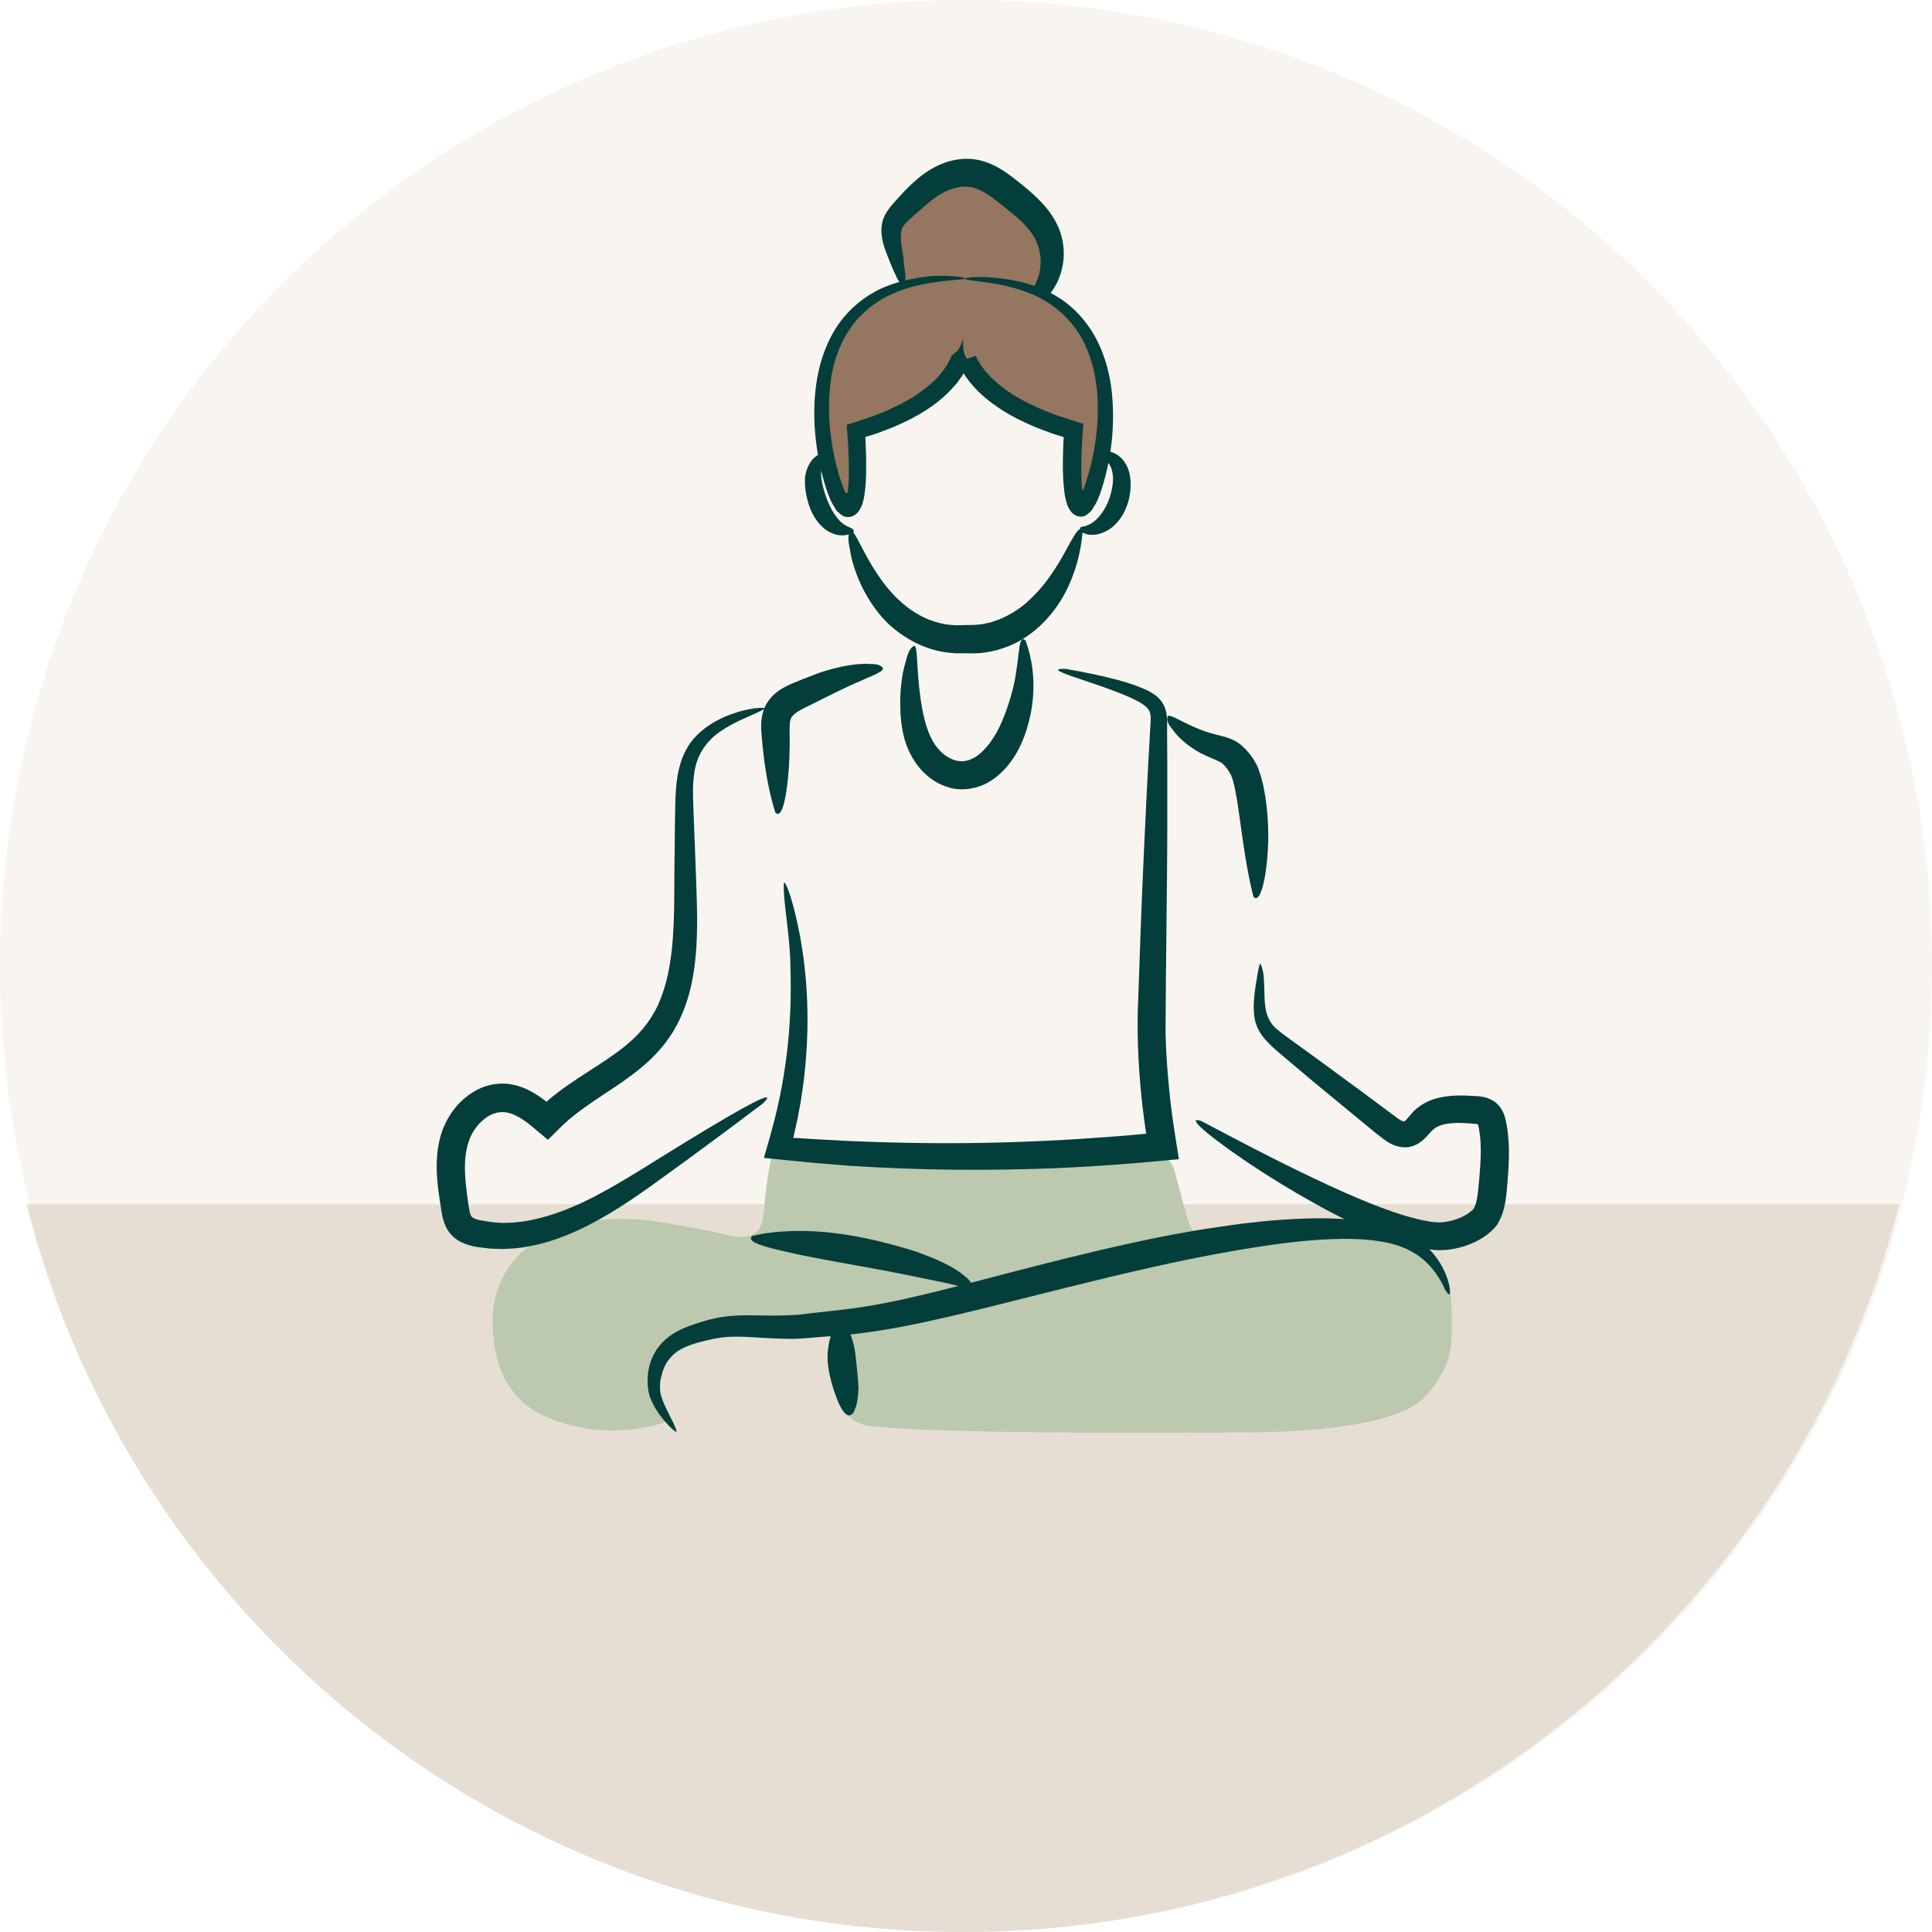 <svg width="146" height="146" viewBox="0 0 146 146" fill="none" xmlns="http://www.w3.org/2000/svg">
<circle cx="73" cy="73" r="73" fill="#F8F5F0"/>
<path d="M143.527 91C135.511 122.612 106.869 146 72.764 146C38.659 146 10.017 122.612 2 91H143.527Z" fill="#E6DED3"/>
<path d="M58.423 86.909C58.291 87.445 58.108 88.281 57.962 89.315C57.654 91.544 57.822 92.556 57.126 93.121C56.832 93.355 56.275 93.619 55.116 93.377C54.463 93.216 53.51 92.989 52.351 92.776C49.755 92.299 48.157 92.006 46.14 92.138C44.548 92.248 42.378 92.387 40.332 93.883C39.84 94.243 38.784 95.028 38.029 96.465C37.075 98.276 37.2 99.978 37.273 100.836C37.347 101.738 37.53 103.872 39.151 105.602C40.302 106.827 41.615 107.253 42.671 107.575C45.883 108.573 48.809 107.935 50.393 107.443C50.239 107.267 48.721 105.485 49.3 103.505C49.814 101.752 51.618 101.056 52.527 100.704C53.928 100.168 54.991 100.256 56.949 100.322C58.482 100.374 60.704 100.418 63.469 100.352C63.454 101.136 63.44 102.156 63.469 103.336C63.513 105.837 63.652 106.475 64.085 106.966C64.708 107.671 65.654 107.773 66.146 107.817C72.255 108.404 90.603 108.265 92.847 108.257C95.179 108.257 104.757 108.309 107.485 105.742C108.666 104.627 109.223 103.285 109.223 103.285C109.744 102.031 109.729 100.968 109.714 99.714C109.7 98.276 109.67 97.132 108.93 96.003C108.834 95.856 108.504 95.269 107.778 94.793C105.512 93.311 102.667 93.003 99.961 93.128C97.255 93.253 94.571 93.766 91.865 93.766C91.498 93.766 91.117 93.751 90.787 93.597C90.097 93.267 89.826 92.446 89.628 91.705C89.349 90.679 89.07 89.652 88.799 88.625C88.66 88.097 88.491 87.863 88.264 87.621C87.501 86.814 86.247 86.88 85.763 86.902C80.703 87.136 65.764 87.122 61.841 87.034C60.844 87.012 59.707 86.968 58.446 86.887L58.423 86.909Z" fill="#BCC9AF"/>
<path d="M51.119 108.191C51.06 108.227 50.833 108.051 50.466 107.655C50.107 107.259 49.557 106.658 49.139 105.646C48.941 105.081 48.897 104.48 48.97 103.791C49.051 103.109 49.3 102.353 49.843 101.686C50.378 101.019 51.192 100.535 52.043 100.219C52.476 100.058 52.894 99.926 53.349 99.794C53.81 99.662 54.302 99.552 54.815 99.486C56.26 99.31 57.69 99.457 59.142 99.405C59.501 99.398 59.883 99.383 60.264 99.361C60.638 99.317 61.012 99.273 61.393 99.229C62.156 99.141 62.926 99.053 63.711 98.965C66.828 98.621 70.098 97.77 73.398 96.934C79.991 95.203 86.731 93.45 92.326 92.688C92.957 92.592 94.673 92.328 96.873 92.174C99.066 92.028 101.765 91.94 104.273 92.504C105.512 92.783 106.715 93.282 107.58 94.015C108.46 94.734 108.959 95.592 109.245 96.266C109.524 96.948 109.59 97.454 109.575 97.682C109.553 97.909 109.443 97.85 109.208 97.469C108.827 96.589 108.269 95.797 107.565 95.188C106.854 94.587 106.003 94.191 105.072 93.964C103.202 93.524 101.171 93.575 99.147 93.729C97.115 93.89 95.062 94.206 93.008 94.565C90.955 94.924 88.902 95.35 86.848 95.812C82.749 96.728 78.664 97.799 74.609 98.804C70.568 99.794 66.483 100.769 62.398 101.004C61.789 101.048 61.173 101.099 60.55 101.151C59.934 101.195 59.311 101.173 58.68 101.151C57.411 101.114 56.172 100.96 55.079 101.026C54.522 101.055 53.986 101.151 53.414 101.29C52.835 101.429 52.292 101.569 51.823 101.781C50.877 102.17 50.254 102.903 50.012 103.864C49.894 104.238 49.85 104.678 49.887 105.081C49.887 105.177 49.909 105.287 49.924 105.345C49.946 105.441 49.982 105.551 50.012 105.646C50.078 105.844 50.158 106.042 50.246 106.233C50.591 106.995 51.009 107.663 51.134 108.183L51.119 108.191Z" fill="#043E3B"/>
<path d="M64.202 106.959C63.924 106.996 63.608 106.6 63.293 105.83C62.868 104.767 62.369 103.065 62.589 101.884C62.589 101.613 62.992 99.53 63.792 99.912C64.312 100.718 64.547 101.554 64.65 102.398C64.738 103.241 64.84 104.085 64.877 104.877C64.862 105.361 64.818 105.889 64.657 106.38C64.532 106.585 64.606 106.798 64.202 106.967V106.959Z" fill="#043E3B"/>
<path d="M73.435 97.279C73.245 97.484 72.298 97.081 70.458 96.744C69.174 96.48 67.561 96.142 65.94 95.849C64.32 95.548 62.684 95.277 61.357 95.006C61.056 94.954 59.729 94.683 58.563 94.397C57.404 94.104 56.399 93.781 56.854 93.392C58.827 92.945 60.983 92.93 63.102 93.187C65.222 93.451 67.297 93.979 69.204 94.573C70.34 94.991 71.543 95.453 72.57 96.164C72.951 96.502 73.479 96.773 73.435 97.272V97.279Z" fill="#043E3B"/>
<path d="M59.281 66.713C59.406 66.705 59.941 68.04 60.447 70.68C60.931 73.313 61.357 77.31 60.645 82.362C60.557 83.001 60.447 83.653 60.301 84.379C60.227 84.746 60.147 85.127 60.051 85.531C60.022 85.67 59.985 85.824 59.949 85.993C60.081 85.993 60.213 86 60.345 86.007C60.755 86.037 61.173 86.059 61.591 86.088C62.449 86.132 63.337 86.183 64.231 86.227C66.028 86.308 67.883 86.359 69.783 86.381C73.589 86.425 77.564 86.323 81.524 86.073C82.514 86 83.504 85.934 84.494 85.861L85.968 85.736L86.613 85.677C86.613 85.677 86.613 85.677 86.613 85.655C86.54 85.164 86.467 84.665 86.408 84.174C86.283 83.191 86.188 82.209 86.115 81.24C85.975 79.312 85.924 77.376 86.012 75.586C86.078 73.782 86.137 72.052 86.195 70.401C86.247 68.766 86.547 61.477 86.914 55.184C86.936 54.788 86.973 54.385 86.951 54.114C86.929 53.828 86.856 53.674 86.665 53.468C86.283 53.087 85.587 52.786 85 52.537C83.79 52.031 82.661 51.672 81.803 51.378C80.072 50.806 79.368 50.498 80.549 50.55C81.817 50.77 83.101 51.019 84.384 51.364C85.022 51.539 85.667 51.73 86.305 51.994C86.621 52.126 86.958 52.28 87.288 52.522C87.611 52.757 87.933 53.138 88.066 53.586C88.198 54.018 88.198 54.414 88.198 54.752V55.749C88.205 56.416 88.212 57.084 88.212 57.751C88.212 59.086 88.212 60.435 88.212 61.777C88.212 67.167 88.095 72.675 88.08 78.116C88.117 79.466 88.205 80.808 88.337 82.15C88.403 82.817 88.476 83.492 88.564 84.159L88.704 85.156L88.99 86.983L89.07 87.489C89.07 87.489 89.1 87.591 89.07 87.599L88.945 87.613L88.689 87.635L87.669 87.731L86.203 87.863L84.149 88.024C82.785 88.127 81.414 88.207 80.057 88.266C74.616 88.501 69.248 88.427 64.077 88.09C63.219 88.017 62.354 87.951 61.481 87.877C60.227 87.753 58.973 87.628 57.727 87.503L58.189 85.89L58.504 84.724C58.643 84.174 58.775 83.617 58.893 83.059C59.127 81.944 59.311 80.83 59.45 79.708C59.721 77.471 59.809 75.256 59.729 73.129C59.729 70.739 59.142 68.018 59.237 66.698L59.281 66.713Z" fill="#043E3B"/>
<path d="M66.732 50.505C66.747 50.799 65.757 51.107 64.151 51.847C63.593 52.104 62.97 52.412 62.295 52.749C61.958 52.918 61.613 53.087 61.261 53.263C60.895 53.439 60.565 53.6 60.301 53.769C60.037 53.937 59.868 54.106 59.802 54.231C59.736 54.348 59.685 54.531 59.677 54.832C59.663 55.111 59.677 55.499 59.677 55.866C59.677 56.233 59.677 56.578 59.663 56.907C59.677 57.502 59.413 62.217 58.592 61.41C58.013 59.57 57.719 57.582 57.558 55.595C57.521 55.103 57.455 54.473 57.683 53.732C57.793 53.365 58.013 52.991 58.269 52.705C58.526 52.419 58.812 52.207 59.083 52.045C59.633 51.715 60.132 51.547 60.565 51.363C61.019 51.187 61.474 51.011 61.914 50.843C63.014 50.483 64.275 50.168 65.434 50.161C65.911 50.212 66.439 50.095 66.718 50.491L66.732 50.505Z" fill="#043E3B"/>
<path d="M69.086 48.804C69.387 48.87 69.218 50.395 69.585 52.94C69.724 53.813 69.915 54.81 70.318 55.676C70.524 56.108 70.78 56.49 71.096 56.798C71.411 57.106 71.792 57.34 72.166 57.45C72.9 57.67 73.626 57.392 74.264 56.761C74.909 56.13 75.371 55.316 75.723 54.51C75.885 54.15 76.544 52.486 76.772 50.894C77.043 49.325 76.992 47.88 77.505 48.415C77.997 49.743 78.195 51.261 78.055 52.786C77.989 53.549 77.835 54.319 77.601 55.067C77.373 55.808 77.05 56.585 76.581 57.282C76.119 57.986 75.503 58.646 74.682 59.122C73.853 59.599 72.768 59.79 71.8 59.533C69.856 59.02 68.756 57.304 68.346 55.822C68.096 54.898 68.03 53.974 68.03 53.08C68.03 52.178 68.126 51.297 68.309 50.483C68.514 49.838 68.588 49.061 69.072 48.804H69.086Z" fill="#043E3B"/>
<path d="M57.785 53.512C57.793 53.586 57.499 53.732 56.935 53.982C56.377 54.238 55.512 54.561 54.551 55.199C53.583 55.815 52.637 56.893 52.454 58.514C52.337 59.313 52.366 60.215 52.403 61.205C52.439 62.195 52.483 63.251 52.527 64.366C52.579 65.921 52.659 67.556 52.681 69.316C52.681 71.069 52.623 72.961 52.131 74.889C51.882 75.85 51.523 76.826 50.995 77.735C50.474 78.652 49.777 79.488 49.007 80.199C47.453 81.629 45.678 82.604 44.138 83.719C43.749 83.998 43.382 84.284 43.03 84.577L42.774 84.805L42.568 84.988L42.304 85.245L41.784 85.765L41.52 86.022C41.476 86.051 41.432 86.132 41.388 86.124L41.248 86.007C40.874 85.692 40.5 85.369 40.119 85.061L39.914 84.9L39.782 84.797L39.518 84.614C39.166 84.379 38.821 84.203 38.498 84.115C37.86 83.939 37.252 84.079 36.665 84.511C36.093 84.936 35.631 85.597 35.411 86.286C34.919 87.753 35.183 89.527 35.433 91.258C35.491 91.661 35.579 91.881 35.631 91.933C35.682 92.006 35.902 92.131 36.232 92.204C36.944 92.343 37.706 92.446 38.432 92.402C38.593 92.402 38.836 92.395 39.129 92.351C39.43 92.329 39.782 92.27 40.192 92.189C41.006 92.021 42.026 91.727 43.133 91.258C45.362 90.349 47.892 88.735 50.283 87.247C55.057 84.284 59.164 81.893 57.661 83.382C55.827 84.768 53.957 86.161 52.051 87.555C50.136 88.933 48.237 90.393 46.118 91.669C44.013 92.93 41.652 94.045 38.989 94.331C38.66 94.36 38.322 94.368 37.992 94.389L36.987 94.353C36.32 94.25 35.682 94.265 34.839 93.862C34.435 93.671 33.988 93.275 33.753 92.82C33.519 92.373 33.438 91.969 33.379 91.632C33.277 91.001 33.181 90.4 33.101 89.755C32.954 88.479 32.917 87.078 33.343 85.684C33.805 84.254 34.751 83.001 36.188 82.289C36.907 81.944 37.787 81.798 38.601 81.937C39.415 82.069 40.112 82.436 40.691 82.817C40.838 82.912 40.977 83.015 41.109 83.118L41.3 83.264L41.461 83.118C41.703 82.898 41.96 82.707 42.216 82.509C44.255 80.976 46.404 79.92 47.944 78.424C48.714 77.684 49.308 76.848 49.748 75.894C50.173 74.941 50.452 73.9 50.621 72.836C51.053 70.262 50.921 67.365 50.98 64.505C50.995 63.068 51.002 61.675 51.046 60.244C51.075 59.526 51.141 58.778 51.325 58.044C51.501 57.311 51.823 56.578 52.3 55.969C53.085 54.986 54.236 54.341 55.248 53.974C56.275 53.608 57.191 53.453 57.793 53.498L57.785 53.512Z" fill="#043E3B"/>
<path d="M88.234 54.128C88.462 53.923 89.32 54.627 90.962 55.236C91.248 55.338 91.556 55.426 91.879 55.507C92.209 55.588 92.605 55.668 93.074 55.866C93.192 55.918 93.309 55.976 93.426 56.042C93.529 56.101 93.72 56.24 93.793 56.306C93.991 56.475 94.167 56.651 94.328 56.842C94.651 57.223 94.944 57.678 95.128 58.191C95.465 59.13 95.59 59.966 95.7 60.802C95.802 61.623 95.839 62.4 95.839 63.097C95.861 63.413 95.817 64.806 95.626 66.008C95.436 67.204 95.113 68.201 94.724 67.769C94.226 65.847 93.962 63.823 93.683 61.828C93.544 60.846 93.404 59.834 93.177 58.998C93.111 58.785 93.074 58.66 92.986 58.499C92.906 58.338 92.803 58.184 92.693 58.037C92.634 57.964 92.576 57.89 92.517 57.832L92.385 57.7C92.282 57.626 92.143 57.546 91.967 57.472C91.549 57.282 90.83 57.01 90.288 56.651C89.723 56.299 89.217 55.866 88.814 55.404C88.528 54.986 88.088 54.62 88.234 54.15V54.128Z" fill="#043E3B"/>
<path d="M95.172 72.777C95.238 72.777 95.356 72.983 95.444 73.423C95.531 73.863 95.539 74.537 95.561 75.373C95.59 76.209 95.7 77.185 96.595 77.859C97.028 78.226 97.6 78.608 98.164 79.025C98.736 79.444 99.345 79.884 99.983 80.346C100.922 81.035 101.926 81.776 103.026 82.582C103.576 82.993 104.141 83.411 104.742 83.858C105.036 84.078 105.336 84.298 105.652 84.533C105.791 84.628 105.916 84.702 106.004 84.731C106.04 84.746 106.084 84.746 106.121 84.731C106.143 84.731 106.158 84.716 106.18 84.702C106.194 84.687 106.194 84.687 106.26 84.628C106.363 84.526 106.495 84.357 106.679 84.144C107.075 83.682 107.669 83.294 108.248 83.096C109.436 82.7 110.543 82.773 111.577 82.832C111.717 82.839 111.878 82.854 112.061 82.89C112.245 82.92 112.516 83.008 112.721 83.118C113.154 83.338 113.477 83.741 113.653 84.203C113.807 84.621 113.829 84.863 113.88 85.149C113.924 85.428 113.961 85.706 113.983 85.985C114.078 87.1 114.012 88.171 113.931 89.197C113.887 89.703 113.858 90.202 113.763 90.789C113.711 91.075 113.645 91.383 113.543 91.691C113.491 91.845 113.425 91.999 113.352 92.153C113.315 92.233 113.279 92.307 113.235 92.38C113.191 92.461 113.11 92.593 113.037 92.681C112.751 93.011 112.538 93.179 112.274 93.377C112.017 93.561 111.753 93.715 111.482 93.847C110.939 94.111 110.382 94.279 109.832 94.382L109.421 94.448L108.952 94.47C108.629 94.499 108.38 94.441 108.094 94.426C107.559 94.353 107.06 94.25 106.591 94.118C105.644 93.869 104.794 93.539 103.98 93.209C103.488 93.003 102.146 92.439 100.54 91.588C98.934 90.745 97.049 89.644 95.356 88.552C91.967 86.359 89.32 84.24 90.772 84.709C93.507 86.154 96.323 87.642 99.235 89.021C100.687 89.71 102.161 90.385 103.657 90.979C105.146 91.566 106.686 92.101 108.138 92.329C108.314 92.351 108.483 92.358 108.651 92.373C108.82 92.387 108.945 92.358 109.099 92.358C109.429 92.314 109.781 92.233 110.089 92.123C110.404 92.013 110.697 91.867 110.947 91.698C111.071 91.61 111.189 91.522 111.284 91.427C111.416 91.28 111.321 91.412 111.416 91.236C111.643 90.774 111.702 90.033 111.775 89.197C111.849 88.391 111.907 87.606 111.9 86.858C111.9 86.484 111.878 86.11 111.834 85.758C111.812 85.582 111.783 85.406 111.753 85.23C111.724 85.061 111.68 84.922 111.695 84.966C111.665 84.958 111.599 84.944 111.533 84.936C111.203 84.9 110.778 84.87 110.433 84.863C109.715 84.841 109.055 84.922 108.615 85.149C108.505 85.208 108.409 85.274 108.321 85.347C108.233 85.413 108.145 85.516 108.013 85.662C107.881 85.809 107.72 85.992 107.485 86.198C107.192 86.44 106.833 86.623 106.458 86.682C106.099 86.733 105.732 86.682 105.402 86.564C105.08 86.44 104.889 86.315 104.706 86.19C104.346 85.941 104.134 85.743 103.84 85.523C102.308 84.262 100.709 82.949 99.132 81.644C98.355 80.984 97.578 80.331 96.815 79.686C96.433 79.363 96.067 79.055 95.678 78.629C95.297 78.226 94.952 77.647 94.835 77.082C94.651 76.151 94.784 75.263 94.879 74.537C94.996 73.804 95.077 73.225 95.216 72.807L95.172 72.777Z" fill="#043E3B"/>
<path d="M68.148 21.648C67.825 20.665 67.561 19.668 67.349 18.656C67.224 18.062 67.121 17.431 67.349 16.866C67.517 16.419 67.869 16.074 68.214 15.737C68.947 15.018 69.688 14.285 70.575 13.757C71.463 13.229 72.504 12.906 73.523 13.075C74.638 13.258 75.57 14.006 76.45 14.717C77.491 15.568 78.569 16.463 79.119 17.688C79.625 18.824 79.618 20.174 79.097 21.303C78.576 22.432 77.542 23.312 76.347 23.65" fill="#947661"/>
<path d="M68.265 21.604C68.133 21.64 67.891 21.266 67.554 20.518C67.385 20.144 67.194 19.668 66.982 19.11C66.872 18.832 66.769 18.531 66.688 18.157C66.615 17.79 66.556 17.35 66.666 16.837C66.828 16.096 67.348 15.554 67.722 15.128C68.118 14.688 68.544 14.219 69.057 13.757C70.055 12.848 71.492 11.931 73.274 12.004C74.169 12.041 74.99 12.393 75.643 12.789C76.303 13.192 76.838 13.639 77.337 14.043C78.341 14.864 79.405 15.854 79.947 17.108C80.079 17.372 80.402 18.186 80.388 19.213C80.388 20.232 79.999 21.472 79.251 22.308C78.532 23.159 77.593 23.584 76.999 23.672C76.391 23.76 76.149 23.613 76.413 23.334C77.725 22.638 78.583 21.318 78.635 19.983C78.671 19.316 78.525 18.641 78.239 18.076C77.938 17.504 77.469 16.976 76.904 16.478C76.347 15.986 75.657 15.444 75.056 14.989C74.447 14.541 73.868 14.219 73.325 14.131C72.79 14.043 72.166 14.153 71.573 14.417C70.986 14.674 70.421 15.092 69.879 15.576C69.541 15.854 69.196 16.17 68.837 16.492C68.485 16.8 68.265 17.042 68.177 17.233C68.074 17.446 68.052 17.82 68.089 18.245C68.133 18.685 68.228 19.14 68.28 19.58C68.316 20.313 68.588 21.098 68.28 21.604H68.265Z" fill="#043E3B"/>
<path d="M62.472 34.32C62.567 34.489 62.149 34.848 62.069 35.537C61.995 36.007 62.135 36.637 62.34 37.297C62.538 37.943 62.824 38.515 63.095 38.911C63.161 38.992 63.425 39.402 63.777 39.622C64.107 39.879 64.621 39.908 64.496 40.216C64.07 40.51 63.41 40.539 62.875 40.297C62.325 40.069 61.914 39.637 61.614 39.182C61.313 38.72 61.122 38.214 60.998 37.708C60.88 37.209 60.807 36.718 60.829 36.175C60.866 35.545 61.188 34.767 61.76 34.415C62.002 34.305 62.23 34.115 62.472 34.313V34.32Z" fill="#043E3B"/>
<path d="M83.145 34.261C83.153 34.173 83.307 34.085 83.593 34.093C83.871 34.107 84.326 34.203 84.751 34.635C85.045 34.929 85.272 35.369 85.367 35.838C85.463 36.307 85.463 36.806 85.397 37.261C85.279 38.192 84.832 39.138 84.209 39.696C84.099 39.835 83.395 40.392 82.625 40.414C82.251 40.444 81.913 40.326 81.752 40.194C81.583 40.055 81.569 39.93 81.693 39.82C82.61 39.696 83.153 39.035 83.563 38.295C83.761 37.913 83.908 37.503 84.003 37.07C84.099 36.623 84.143 36.212 84.084 35.86C84.04 35.435 83.893 35.075 83.549 34.753C83.424 34.577 83.204 34.562 83.145 34.269V34.261Z" fill="#043E3B"/>
<path d="M64.276 40.092C64.415 40.062 64.65 40.429 64.995 41.111C65.347 41.786 65.845 42.776 66.645 43.883C67.202 44.646 67.921 45.431 68.793 46.054C69.666 46.677 70.7 47.103 71.771 47.22C72.042 47.235 72.306 47.271 72.578 47.242C72.893 47.242 73.201 47.235 73.516 47.227C73.78 47.227 74.044 47.176 74.301 47.154C74.55 47.088 74.814 47.066 75.049 46.971C76.024 46.67 76.882 46.135 77.586 45.533C77.733 45.386 78.159 45.013 78.65 44.448C79.134 43.883 79.654 43.135 80.102 42.387C80.975 40.891 81.576 39.446 81.811 40.194C81.686 41.705 81.283 43.274 80.52 44.756C79.743 46.222 78.562 47.601 76.963 48.481C76.164 48.907 75.276 49.2 74.367 49.317C73.912 49.383 73.458 49.383 73.003 49.369H72.46C72.233 49.383 72.006 49.354 71.786 49.332C69.967 49.163 68.332 48.261 67.129 47.139C65.684 45.731 64.738 43.817 64.327 42.072C64.217 41.346 63.946 40.554 64.261 40.092H64.276Z" fill="#043E3B"/>
<path d="M72.93 21.127C57.551 20.584 62.816 38.053 63.99 38.39C65.163 38.728 64.657 32.545 64.657 32.545C72.841 30.206 72.805 26.165 72.805 26.165C72.805 26.165 72.937 30.206 81.128 32.545C81.128 32.545 80.63 38.728 81.796 38.39C82.962 38.053 88.088 20.87 72.937 21.127H72.93Z" fill="#947661"/>
<path d="M72.929 21.039C72.915 21.178 71.573 21.076 69.211 21.596C68.053 21.897 66.608 22.403 65.347 23.569C64.063 24.699 63.095 26.517 62.787 28.725C62.479 30.917 62.67 33.425 63.418 35.956C63.513 36.271 63.623 36.579 63.74 36.887C63.821 37.085 63.821 37.078 63.836 37.114C63.858 37.151 63.873 37.18 63.895 37.21C63.916 37.239 63.938 37.268 63.968 37.276C64.004 37.276 64.034 37.239 64.049 37.21C64.078 37.136 64.078 37.078 64.085 36.997C64.159 36.322 64.159 35.589 64.144 34.856C64.129 34.489 64.115 34.115 64.1 33.741L64.063 33.176C64.034 32.824 64.004 32.465 63.983 32.105C64.562 31.915 65.148 31.724 65.735 31.534C66.153 31.387 66.557 31.211 66.975 31.049C67.378 30.873 67.774 30.675 68.177 30.477C68.551 30.25 68.962 30.059 69.307 29.795C70.04 29.319 70.707 28.739 71.221 28.079C71.338 27.911 71.463 27.742 71.573 27.566L71.697 27.339C71.756 27.251 71.8 27.126 71.851 27.023C71.881 26.979 71.895 26.891 71.925 26.869L72.02 26.789L72.211 26.627C72.269 26.576 72.35 26.525 72.387 26.466L72.489 26.29C72.57 26.173 72.621 26.063 72.665 25.945C72.717 25.828 72.739 25.718 72.761 25.601L72.775 25.513V25.469V25.461L72.79 26.173V26.195C72.797 26.253 72.805 26.312 72.819 26.371C72.863 26.591 72.929 26.84 73.025 27.009L73.061 27.075C73.061 27.075 73.061 27.141 73.127 27.104L73.384 27.009C73.546 26.987 73.751 26.745 73.832 27.089C74.11 27.595 74.139 27.617 74.286 27.815C74.403 27.984 74.543 28.138 74.682 28.292C75.247 28.908 75.929 29.436 76.648 29.883C77.381 30.323 78.151 30.705 78.936 31.027C79.332 31.174 79.72 31.35 80.124 31.475C80.71 31.666 81.297 31.849 81.869 32.032C81.84 32.384 81.818 32.729 81.788 33.066C81.781 33.249 81.766 33.433 81.759 33.609C81.744 33.939 81.73 34.269 81.722 34.592C81.708 35.237 81.708 35.853 81.737 36.44L81.766 36.872L81.781 36.975V36.99C81.781 37.004 81.781 37.019 81.788 37.034C81.818 37.07 81.84 37.019 81.854 36.997C81.862 36.975 81.876 36.946 81.891 36.916C81.913 36.865 81.928 36.814 81.95 36.755C81.994 36.638 82.045 36.506 82.089 36.352C82.192 36.044 82.302 35.67 82.412 35.237C82.632 34.371 82.837 33.264 82.925 32.017C83.013 30.771 82.962 29.392 82.668 28.021C82.353 26.671 81.781 25.329 80.864 24.31C79.977 23.276 78.826 22.55 77.704 22.117C76.582 21.692 75.533 21.472 74.712 21.362C73.069 21.157 72.357 21.076 73.436 20.951C74.638 20.892 75.87 21.017 77.08 21.288C78.29 21.567 79.493 22.066 80.527 22.851C81.561 23.628 82.397 24.684 82.969 25.857C83.541 27.038 83.878 28.321 84.018 29.619C84.282 32.223 83.988 34.841 83.116 37.364L82.976 37.701C82.918 37.84 82.859 37.98 82.786 38.097C82.639 38.317 82.514 38.618 82.338 38.72C82.258 38.794 82.17 38.874 82.089 38.918C82.008 38.977 81.92 39.021 81.81 39.028C81.598 39.065 81.341 39.006 81.187 38.889C80.85 38.684 80.622 38.207 80.505 37.606C80.476 37.459 80.446 37.312 80.432 37.158L80.402 36.887L80.358 36.388C80.314 35.721 80.314 35.076 80.329 34.423L80.358 33.447L80.38 33.044V33.022H80.366C80.366 33.022 80.402 33.037 80.241 32.986L79.559 32.773C79.112 32.619 78.664 32.435 78.217 32.267C77.777 32.076 77.337 31.871 76.904 31.666C76.486 31.424 76.046 31.218 75.643 30.932C74.822 30.411 74.044 29.773 73.391 28.996C73.223 28.805 73.083 28.593 72.929 28.387L72.819 28.204C72.819 28.204 72.819 28.204 72.819 28.211L72.753 28.329C72.724 28.387 72.68 28.431 72.643 28.49C72.497 28.695 72.357 28.915 72.181 29.099C71.529 29.861 70.773 30.499 69.959 31.005C69.563 31.277 69.138 31.482 68.727 31.717C68.302 31.907 67.884 32.127 67.451 32.296C67.019 32.458 66.586 32.641 66.153 32.788L65.391 33.022L65.412 33.433C65.427 33.755 65.434 34.071 65.449 34.394C65.464 35.032 65.464 35.662 65.434 36.3L65.398 36.784C65.376 36.975 65.376 37.034 65.325 37.393C65.244 37.987 65.046 38.522 64.752 38.794C64.606 38.926 64.437 39.028 64.217 39.065C63.99 39.08 63.792 39.065 63.638 38.94C63.557 38.904 63.477 38.816 63.396 38.75C63.315 38.676 63.227 38.632 63.161 38.493C63.022 38.258 62.875 38.046 62.758 37.774L62.596 37.378L62.501 37.107C62.435 36.931 62.377 36.748 62.325 36.564C62.215 36.205 62.12 35.838 62.032 35.472C61.856 34.738 61.738 33.99 61.65 33.242C61.482 31.739 61.482 30.191 61.738 28.673C61.995 27.163 62.531 25.667 63.425 24.413C64.327 23.166 65.567 22.22 66.894 21.67C67.979 21.237 69.204 20.98 70.297 20.87C71.389 20.79 72.35 20.87 72.929 21.01V21.039Z" fill="#043E3B"/>
</svg>
